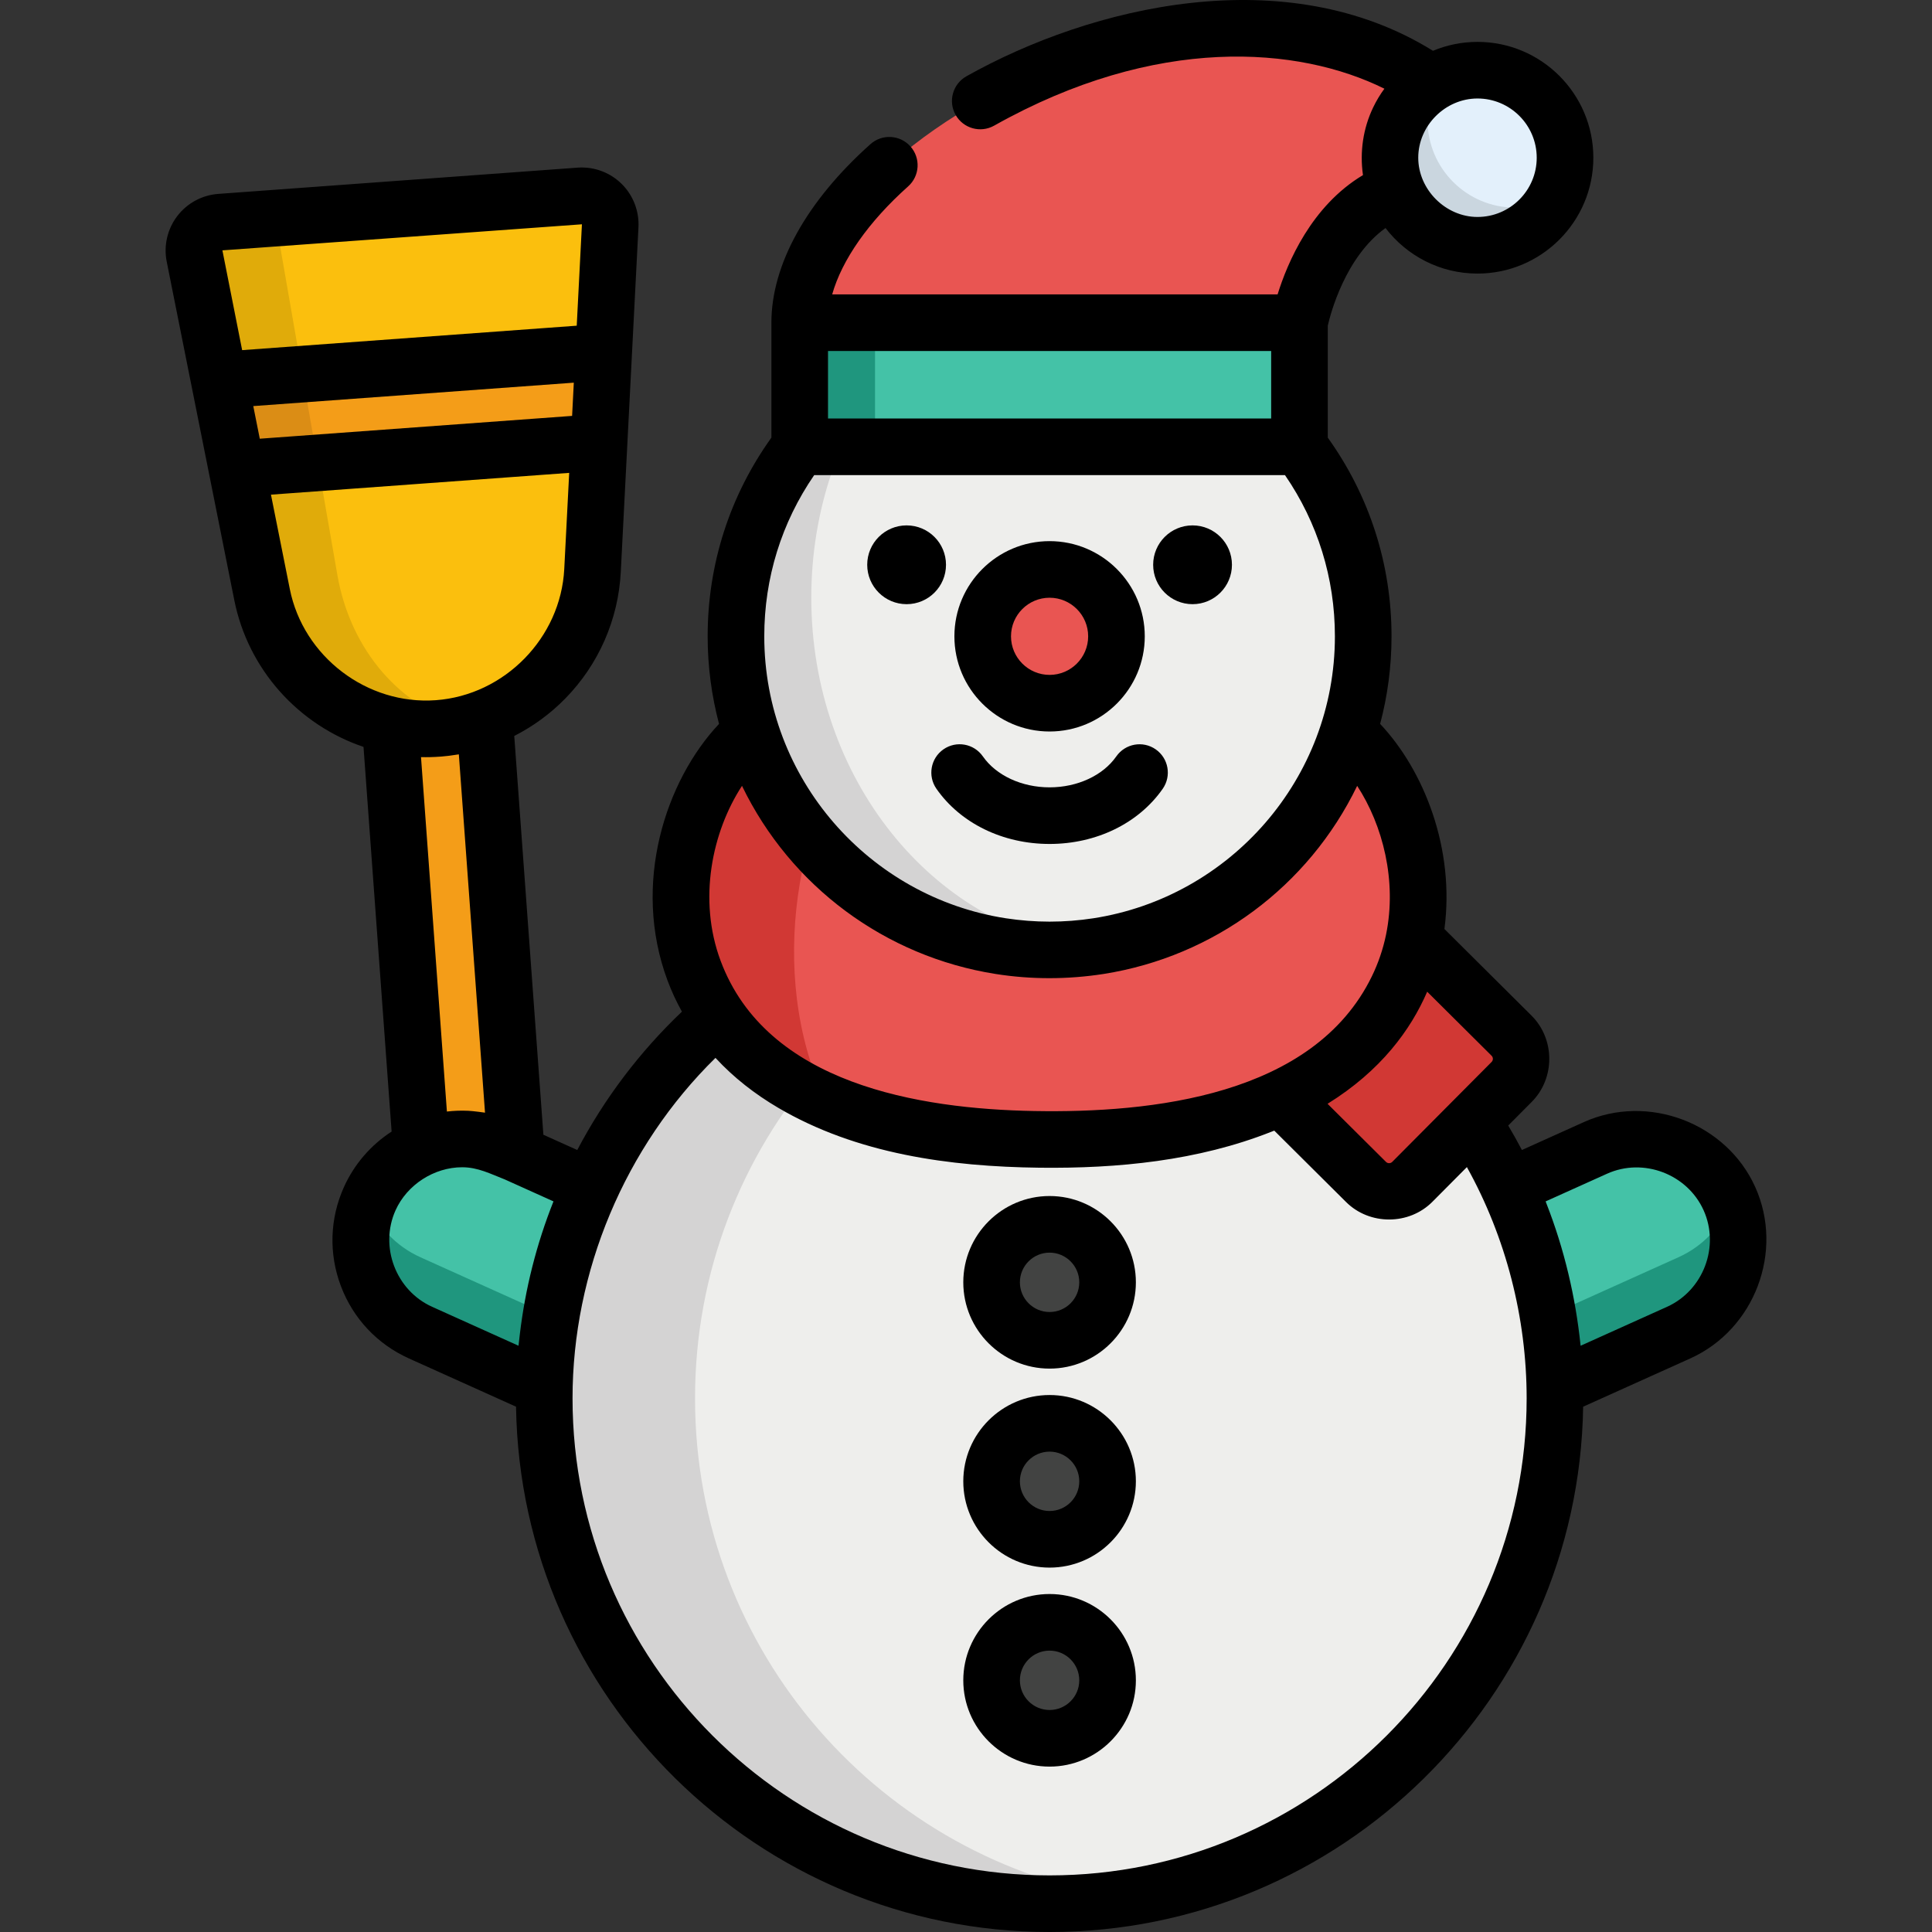 <?xml version="1.0" encoding="iso-8859-1"?>
<!-- Generator: Adobe Illustrator 19.0.0, SVG Export Plug-In . SVG Version: 6.00 Build 0)  -->
<svg version="1.1" id="Capa_1" xmlns="http://www.w3.org/2000/svg" xmlns:xlink="http://www.w3.org/1999/xlink" x="0px" y="0px"
	 viewBox="0 0 511.998 511.998" style="enable-background:new 0 0 511.998 511.998;" xml:space="preserve">
<rect x="0" y="0" width="511.998" height="511.998" fill="#333333" stroke="none"/>
<g>
	
		<rect x="107.234" y="160.722" transform="matrix(-0.997 0.073 -0.073 -0.997 257.01 479.191)" style="fill:#F49D18;" width="25.051" height="167.128"/>
	<polygon style="fill:#F49D18;" points="107.485,76.233 58.063,100.778 62.747,124.25 112.22,141.047 158.727,117.238 
		159.951,93.334 	"/>
</g>
<polygon style="fill:#DB8D15;" points="82.749,114.165 82.749,114.165 78.638,90.559 58.063,100.778 59.231,106.631 62.747,124.25 
	85.874,132.103 "/>
<g>
	<path style="fill:#FBBF0D;" d="M153.576,51.931l-95.224,6.957c-4.529,0.331-7.744,4.555-6.855,9.009l6.565,32.881l101.889-7.444
		l1.716-33.486C161.9,55.313,158.106,51.6,153.576,51.931z"/>
	<path style="fill:#FBBF0D;" d="M158.727,117.238l-1.742,33.958c-0.567,11.146-5.246,21.201-12.566,28.679
		c-7.312,7.477-17.272,12.374-28.403,13.187c-22.254,1.626-42.24-13.588-46.61-35.468l-6.659-33.344L158.727,117.238z"/>
</g>
<g>
	<path style="fill:#E0AB0A;" d="M117.916,192.879c0.408-0.048,0.813-0.107,1.218-0.167c0.192-0.028,0.385-0.053,0.577-0.083
		c0.526-0.084,1.049-0.178,1.569-0.28c0.051-0.01,0.101-0.019,0.152-0.029c0.568-0.114,1.133-0.237,1.694-0.372
		c-16.687-4.285-30.217-19.465-33.718-39.561l-5.174-29.707l-21.485,1.569l0,0l0,0l6.659,33.344
		c3.807,19.064,19.471,33.061,38.157,35.275c1.421,0.168,2.858,0.273,4.31,0.302c1.37,0.028,2.751-0.008,4.142-0.11
		C116.654,193.015,117.287,192.952,117.916,192.879z"/>
	<path style="fill:#E0AB0A;" d="M51.378,67.038c0.024,0.285,0.063,0.571,0.12,0.859l6.565,32.881l22.075-1.613l-2.073-11.906
		l-5.126-29.437l-4.089,0.299l-10.496,0.767c-0.849,0.062-1.652,0.261-2.39,0.573c-0.246,0.104-0.485,0.22-0.716,0.348
		C52.711,61.212,51.124,64.016,51.378,67.038z"/>
</g>
<path style="fill:#44C2A7;" d="M378.934,323.979l43.834-19.751c13.515-6.09,29.412-0.07,35.502,13.446
	c6.091,13.517,0.07,29.413-13.446,35.502l-47.226,21.279L378.934,323.979z"/>
<path style="fill:#1F967E;" d="M444.824,333.176l-47.226,21.279l-12.324-33.332l-6.34,2.856l18.663,50.478l47.226-21.279
	c13.177-5.937,19.225-21.191,13.877-34.478C456.208,324.912,451.409,330.208,444.824,333.176z"/>
<path style="fill:#44C2A7;" d="M177.285,323.979l-43.834-19.751c-13.515-6.09-29.412-0.07-35.502,13.446
	c-6.091,13.517-0.07,29.413,13.446,35.502l47.226,21.279L177.285,323.979z"/>
<path style="fill:#1F967E;" d="M158.623,354.455l-47.226-21.279c-6.585-2.966-11.384-8.264-13.877-14.476
	c-5.347,13.286,0.7,28.542,13.877,34.478l47.226,21.279l18.663-50.478l-6.34-2.856L158.623,354.455z"/>
<circle style="fill:#EEEEEC;" cx="278.113" cy="370.592" r="133.922"/>
<path style="fill:#D4D3D3;" d="M184.188,370.596c0-67.167,49.446-122.781,113.923-132.437c-6.526-0.977-13.204-1.488-20.002-1.488
	c-73.965,0-133.925,59.96-133.925,133.925s59.96,133.925,133.925,133.925c6.798,0,13.476-0.51,20.002-1.488
	C233.635,493.377,184.188,437.763,184.188,370.596z"/>
<path style="fill:#D13834;" d="M400.53,274.48l-35.35-35.144l-38.553,38.778l35.349,35.144c3.395,3.375,8.883,3.359,12.258-0.036
	l26.331-26.485C403.941,283.343,403.925,277.856,400.53,274.48z"/>
<path style="fill:#E95552;" d="M357.247,194.108c30.041,26.014,35.992,107.886-79.136,107.886s-109.177-81.871-79.136-107.886
	L357.247,194.108L357.247,194.108z"/>
<path style="fill:#D13834;" d="M228.976,194.108h-30.002c-23.454,20.311-32.222,74.667,19.849,97.528
	C202.659,257.504,211.935,213.81,228.976,194.108z"/>
<circle style="fill:#EEEEEC;" cx="278.113" cy="168.654" r="83.117"/>
<path style="fill:#D4D3D3;" d="M214.999,158.393c0-23.252,7.568-44.516,20.084-60.86c-24.028,14.568-40.086,40.969-40.086,71.12
	c0,45.902,37.211,83.113,83.113,83.113c3.461,0,6.866-0.237,10.216-0.647C247.037,245.676,214.999,206.241,214.999,158.393z"/>
<g>
	<circle style="fill:#424342;" cx="278.113" cy="339.849" r="15.367"/>
	<circle style="fill:#424342;" cx="278.113" cy="392.584" r="15.367"/>
	<circle style="fill:#424342;" cx="278.113" cy="445.319" r="15.367"/>
</g>
<g>
	<circle style="fill:#E95552;" cx="278.113" cy="168.654" r="17.725"/>
	<path style="fill:#E95552;" d="M211.889,85.539c0-50.678,122.615-114.308,179.618-52.666v16.57
		c-39.107-8.617-47.176,36.095-47.176,36.095l-66.223,16.443L211.889,85.539z"/>
</g>
<circle style="fill:#E3F0FB;" cx="391.504" cy="41.822" r="23.202"/>
<path style="fill:#CAD6DF;" d="M401.508,55.02c-12.812,0-23.199-10.386-23.199-23.199c0-3.829,0.933-7.439,2.576-10.621
	c-7.468,3.854-12.577,11.639-12.577,20.622c0,12.812,10.386,23.199,23.199,23.199c8.983,0,16.768-5.109,20.622-12.577
	C408.947,54.086,405.338,55.02,401.508,55.02z"/>
<rect x="211.887" y="85.536" style="fill:#44C2A7;" width="132.442" height="32.888"/>
<rect x="211.887" y="85.536" style="fill:#1F967E;" width="20.002" height="32.888"/>
<path d="M278.149,362.694c12.609,0,22.868-10.259,22.868-22.868c0-12.609-10.258-22.868-22.868-22.868s-22.868,10.258-22.868,22.868
	C255.281,352.436,265.54,362.694,278.149,362.694z M278.149,331.96c4.337,0,7.867,3.528,7.867,7.867
	c0,4.338-3.528,7.867-7.867,7.867s-7.867-3.529-7.867-7.867C270.283,335.489,273.812,331.96,278.149,331.96z"/>
<path d="M278.149,415.43c12.609,0,22.868-10.259,22.868-22.868s-10.258-22.868-22.868-22.868s-22.868,10.258-22.868,22.868
	S265.54,415.43,278.149,415.43z M278.149,384.695c4.337,0,7.867,3.528,7.867,7.867s-3.528,7.867-7.867,7.867
	s-7.867-3.529-7.867-7.867S273.812,384.695,278.149,384.695z"/>
<path d="M278.149,468.166c12.609,0,22.868-10.259,22.868-22.868s-10.258-22.868-22.868-22.868s-22.868,10.258-22.868,22.868
	S265.54,468.166,278.149,468.166z M278.149,437.431c4.337,0,7.867,3.528,7.867,7.867s-3.528,7.867-7.867,7.867
	s-7.867-3.529-7.867-7.867S273.812,437.431,278.149,437.431z"/>
<path d="M278.149,193.855c13.909,0,25.225-11.316,25.225-25.225s-11.316-25.225-25.225-25.225s-25.225,11.316-25.225,25.225
	S264.24,193.855,278.149,193.855z M278.149,158.405c5.638,0,10.224,4.586,10.224,10.224s-4.586,10.224-10.224,10.224
	s-10.224-4.586-10.224-10.224S272.512,158.405,278.149,158.405z"/>
<path d="M306.275,198.587c-3.397-2.37-8.073-1.536-10.443,1.862c-3.529,5.061-10.305,8.205-17.682,8.205
	c-7.379,0-14.155-3.145-17.685-8.208c-2.369-3.397-7.044-4.233-10.442-1.864s-4.232,7.045-1.864,10.443
	c6.386,9.161,17.598,14.63,29.991,14.63c12.39,0,23.6-5.467,29.986-14.625C310.506,205.631,309.672,200.956,306.275,198.587z"/>
<circle cx="240.26" cy="149.672" r="10.439"/>
<circle cx="316.037" cy="149.672" r="10.439"/>
<path d="M169.198,60.209c0.21-4.101-1.291-8.16-4.118-11.136c-3.082-3.244-7.476-4.978-12.01-4.646l-95.223,6.957
	c-4.303,0.314-8.271,2.464-10.883,5.898s-3.625,7.83-2.781,12.06l17.908,89.698c3.694,18.498,17.108,33.094,34.243,38.897
	l7.447,101.941c-5.428,3.521-9.868,8.567-12.629,14.693c-3.768,8.365-4.054,17.696-0.805,26.274
	c3.249,8.58,9.646,15.379,18.009,19.148l28.399,12.795c1.189,76.964,64.156,139.211,141.398,139.211s140.209-62.247,141.398-139.211
	c0,0,28.389-12.791,28.398-12.795c17.045-7.681,24.89-28.363,17.204-45.422c-7.661-17.004-28.427-24.86-45.422-17.203l-16.409,7.394
	c-1.153-2.188-2.358-4.351-3.63-6.484c0,0,6.234-6.27,6.238-6.274c6.217-6.253,6.181-16.655-0.067-22.865l-23.076-22.943
	c2.812-21.275-5.404-42.016-17.037-54.355c1.965-7.412,3.018-15.19,3.018-23.211c0-19.082-5.841-37.222-16.892-52.651V86.297
	c0.693-3.053,4.605-18.177,15.296-25.869c5.616,7.332,14.452,12.072,24.379,12.072c16.928,0,30.7-13.772,30.7-30.7
	s-13.772-30.7-30.7-30.7c-4.18,0-8.168,0.843-11.803,2.363c-39.023-24.271-90.575-11.837-123.647,6.758
	c-3.611,2.03-4.892,6.604-2.862,10.214s6.604,4.891,10.214,2.862c42.995-24.174,80.711-21.055,103.426-9.793
	c-1.161,1.56-2.147,3.235-2.987,4.983c-2.657,5.528-3.558,11.755-2.705,17.82c0.004,0.031,0.006,0.063,0.011,0.094
	c-13.646,8.159-20.005,23.163-22.623,31.615H220.536c2.585-9.15,9.612-19.226,20.137-28.628c3.089-2.76,3.356-7.502,0.597-10.591
	c-2.759-3.089-7.502-3.357-10.591-0.597c-16.928,15.121-26.25,31.925-26.25,47.316v30.461
	c-11.052,15.428-16.893,33.57-16.893,52.653c0,8.021,1.053,15.799,3.018,23.211c-14.119,14.978-23.219,42.34-13.653,67.999
	c1.062,2.85,2.341,5.604,3.816,8.256c-11.286,10.733-20.619,23.136-27.736,36.666l-8.979-4.045l-7.721-105.682
	c4.981-2.533,9.563-5.87,13.536-9.934c8.837-9.026,14.056-20.939,14.697-33.541L169.198,60.209z M407.246,41.799
	c0,8.656-7.043,15.698-15.698,15.698c-8.434,0-15.698-7.248-15.698-15.698c0-8.527,7.182-15.697,15.698-15.697
	C400.203,26.1,407.246,33.143,407.246,41.799z M67.12,107.616l84.945-6.206l-0.451,8.806l-73.292,5.354l-9.477,0.692L67.12,107.616z
	 M154.216,59.441l-1.377,26.871l-8.633,0.631L64.172,92.79l-5.233-26.445L154.216,59.441z M409.607,318.381l16.282-7.337
	c9.614-4.331,21.253,0.082,25.581,9.689c4.337,9.626-0.088,21.257-9.689,25.582l-22.905,10.321
	c-0.004-0.038-0.009-0.075-0.013-0.113c-1.314-12.734-4.315-25.495-9.022-37.519C409.761,318.797,409.689,318.587,409.607,318.381z
	 M395.626,280.601c0.001,0.221-0.058,0.543-0.339,0.826l-26.331,26.484c-0.443,0.449-1.203,0.453-1.65,0.005l-15.489-15.399
	c14.168-8.792,22.059-19.643,26.4-29.708l17.066,16.968C395.565,280.059,395.626,280.381,395.626,280.601z M336.871,93.016v17.887
	H219.43V93.016H336.871z M215.769,125.905h124.762c8.668,12.604,13.231,27.299,13.231,42.725c0,37.753-27.813,69.13-64.023,74.724
	c-3.832,0.592-7.712,0.889-11.589,0.889c-3.872,0-7.762-0.306-11.589-0.889c-36.211-5.594-64.023-36.971-64.023-74.724
	C202.538,153.205,207.101,138.509,215.769,125.905z M196.636,208.259c12.909,26.675,37.987,45.233,67.201,49.85
	c9.487,1.499,19.137,1.472,28.625,0c29.214-4.617,54.292-23.175,67.201-49.85c6.818,10.461,10.574,25.204,7.65,39.443
	c-0.789,3.823-2.06,7.554-3.772,11.063c-15.48,31.735-58.466,36.229-89.471,35.667c-30.547-0.554-70.923-7.142-83.111-39.832
	C184.911,238.381,188.708,220.424,196.636,208.259z M189.608,280.348c4.853,5.253,10.462,9.603,16.566,13.194
	c20.832,12.26,45.497,15.625,69.294,15.911c20.732,0.249,41.982-1.828,61.403-9.507c0.272-0.107,0.552-0.208,0.822-0.317
	c0,0,19.019,18.909,19.036,18.926c6.23,6.194,16.669,6.164,22.866-0.067l9.144-9.197c10.362,18.642,15.836,39.96,15.836,61.28
	c0,69.711-56.713,126.424-126.424,126.424s-126.424-56.713-126.424-126.424C151.725,337.05,165.536,303.975,189.608,280.348z
	 M137.76,353.583c-0.121,1.015-0.25,2.031-0.35,3.048c0,0-22.881-10.31-22.893-10.315c-9.607-4.328-14.021-15.966-9.69-25.581
	c3.058-6.789,10.215-11.401,17.66-11.401c4.179,0,7.518,1.761,11.288,3.228l12.904,5.815
	C142.171,329.696,139.202,341.477,137.76,353.583z M121.597,199.91l6.937,94.958c-0.11-0.02-3.037-0.43-4.401-0.495
	c-1.897-0.09-3.813-0.027-5.7,0.196l-6.862-93.926c1.674,0.04,3.358,0,5.045-0.124c1.574-0.115,3.252-0.32,4.847-0.589
	C121.508,199.922,121.553,199.917,121.597,199.91z M149.534,150.791c-0.936,18.242-15.814,33.435-34.025,34.767
	c-18.232,1.334-35.13-11.543-38.707-29.457l-4.995-25.013l79.035-5.774C150.841,125.315,149.535,150.781,149.534,150.791z"/>
<g>
</g>
<g>
</g>
<g>
</g>
<g>
</g>
<g>
</g>
<g>
</g>
<g>
</g>
<g>
</g>
<g>
</g>
<g>
</g>
<g>
</g>
<g>
</g>
<g>
</g>
<g>
</g>
<g>
</g>
</svg>

